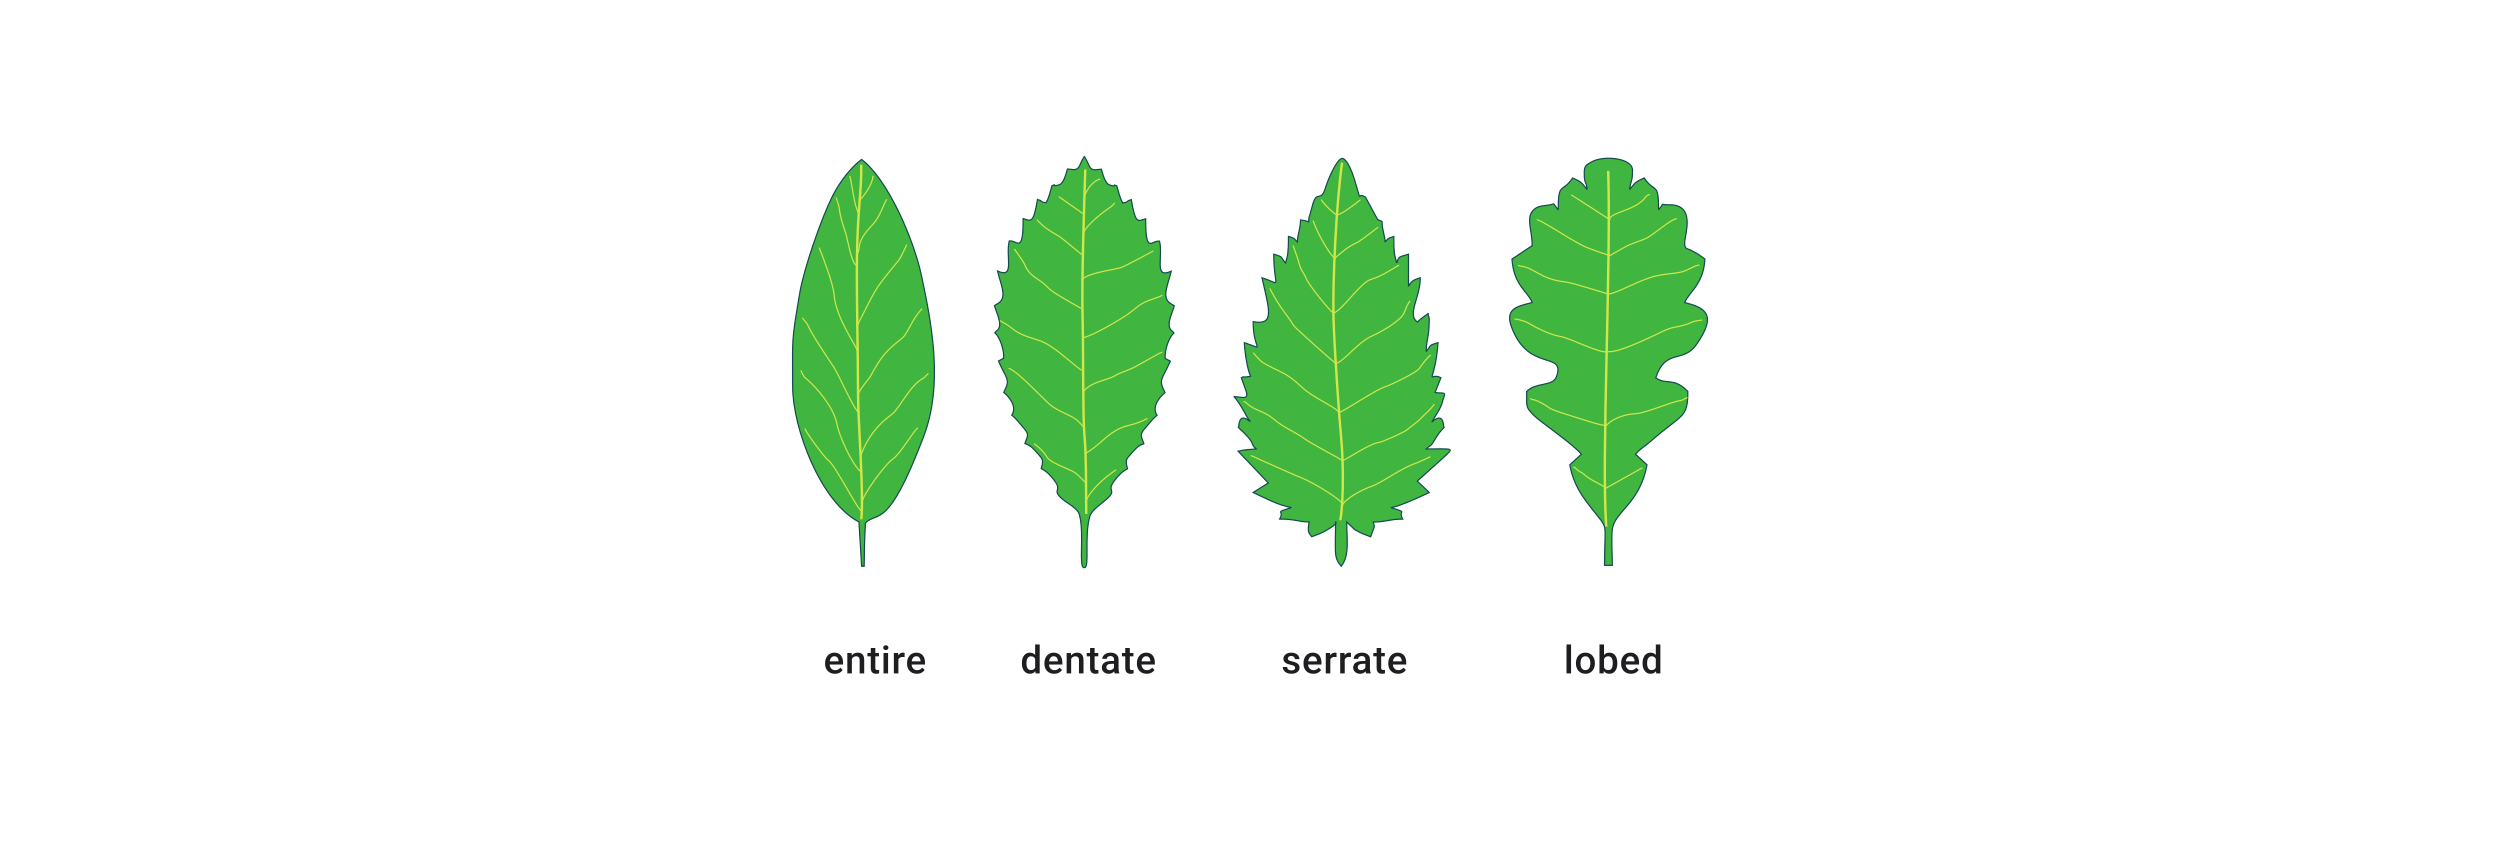 <svg width="1024" height="349" viewBox="0 0 1024 349" fill="none" xmlns="http://www.w3.org/2000/svg">
<path fill-rule="evenodd" clip-rule="evenodd" d="M324.675 158.322C324.675 175.421 336.184 205.74 351.832 213.787L352.917 231.926H353.955C353.955 228.363 354.188 217.385 354.526 214.15C359.692 209.198 363.656 217.502 378.348 178.738C386.406 157.481 381.753 133.212 377.427 112.855C374.372 98.477 363.878 73.624 352.894 65.296C348.358 68.742 343.927 74.558 341.012 80.293C336.452 89.274 329.258 110.075 327.602 119.886C324.046 140.955 324.675 137.638 324.675 158.322Z" fill="#40B53F" stroke="#14494F" stroke-width="0.5" stroke-miterlimit="2.61"/>
<path d="M352.742 67.469C353.01 77.782 351.284 85.128 351.005 105.707C350.806 120.505 351.448 145.241 351.448 160.798C351.448 173.143 353.885 202.178 352.789 212.69" stroke="#D0E64A" stroke-miterlimit="2.61"/>
<path d="M353.08 205.857C353.127 202.972 362.583 190.09 365.603 188.105C368.763 186.026 374.652 175.725 376.005 175.257M353.01 209.396C351.144 208.847 342.213 190.441 339.029 188.303C337.688 187.404 330.109 177.114 329.689 175.514M352.497 186.762C354.934 179.836 359.272 174.066 365.172 169.803C368.518 167.386 372.635 157.68 378.348 154.83C378.64 154.678 379.701 153.405 380.249 153.043M352.8 193.349C349.185 190.849 343.612 178.352 342.796 173.657C341.63 167.023 334.668 158.708 329.573 154.538C329.153 154.188 328.255 152.272 328.01 151.7M351.471 162.013C350.993 160.752 355.855 155.332 356.59 154.001C360.963 146.071 362.642 143.922 369.416 138.596C371.877 136.669 373.579 130.572 377.707 126.438M351.657 168.81C350.013 168.308 343.379 153.16 341.618 150.509C338.679 146.094 332.733 137.37 330.645 132.745C330.575 132.581 328.803 130.327 328.605 130.198M351.168 133.247C359.12 117.818 357.569 119.337 368.029 106.735C368.997 105.567 370.687 101.701 371.399 100.194M351.319 144.155C351.319 142.263 342.306 130.537 341.606 120.435C341.326 116.475 337.187 105.52 335.519 101.409M351.051 103.955C352.952 101.689 349.978 99.715 357.289 92.182C360.613 88.749 361.895 83.306 363.295 81.612M351.005 108.697C348.824 108.533 347.227 98.092 346.434 95.674C344.766 90.57 344.323 89.461 343.553 84.135C343.53 84.007 342.492 80.935 342.446 80.888M352.159 81.963C354.351 79.767 357.324 75.341 357.581 72.269L357.709 72.024M351.751 87.44C349.85 84.357 349.092 76.041 348.253 72.748C348.194 72.526 348.066 72.246 348.008 72.024" stroke="#D0E64A" stroke-width="0.5" stroke-miterlimit="2.61"/>
<path fill-rule="evenodd" clip-rule="evenodd" d="M586.575 172.7L588.989 168.682C590.995 165.447 590.808 163.905 591.496 162.445C592.522 160.284 589.875 161.254 587.788 160.763L590.202 154.725C586.844 152.926 585.876 156.384 587.1 152.272C588.161 148.71 588.814 143.817 589.001 140.36C584.931 141.633 586.599 141.014 584.173 143.992C584.173 139.332 585.374 137.942 585.374 131.764C585.689 129.626 584.465 128.225 585.001 128.435C585.001 128.435 581.526 130.782 580.547 131.915C576.186 128.832 581.748 121.824 581.748 113.789C579.661 114.443 578.227 114.793 576.921 117.269V104.119C572.851 105.392 572.968 104.959 572.093 107.739C571.102 104.212 570.892 103.418 570.892 96.866C567.942 97.812 568.735 97.683 567.266 99.143C567.546 97.473 566.158 94.67 566.065 90.687C565.785 90.512 565.318 90.407 565.143 90.314C564.98 90.232 564.479 90.045 564.292 89.951L559.302 80.748C559.185 80.678 558.754 80.456 558.614 80.374C555.734 78.774 558.077 84.264 554.847 73.694C552.329 65.46 550.16 64.899 549.927 64.876C547.56 64.712 543.758 74.114 543.035 76.544C541.065 83.283 539.619 77.723 537.823 83.271L536.587 87.767C535.782 89.753 536.167 90.968 536.004 90.921C535.852 90.874 535.164 90.337 532.704 90.092C532.611 94.086 531.655 95.114 531.375 99.132C529.544 97.263 530.699 97.812 527.76 96.854C527.76 103.418 527.469 104.644 526.559 107.727C524.157 104.889 525.801 105.368 521.732 104.107C521.732 118.683 525.638 116.51 516.904 113.777C519.959 127.103 522.163 133.399 513.289 131.764C513.289 144.074 518.84 143.244 509.663 140.371C509.85 143.817 510.503 148.71 511.564 152.284C512.088 154.036 512.38 154.106 512.275 154.153L509.558 154.468C509.407 154.118 508.8 154.562 508.474 154.737C509.208 156.699 509.068 156.687 509.85 158.661C511.949 163.893 510.06 162.866 505.337 162.41C507.657 164.396 511.412 172.291 511.575 171.917C511.657 171.73 511.914 172.466 512.088 172.723C507.086 168.437 507.588 174.732 507.261 175.141C515.039 182.101 511.68 181.553 514.502 183.888C511.832 184.204 510.631 183.97 507.121 184.811L519.493 197.822L513.289 201.723C518.035 203.907 523.352 206.885 528.973 207.913C521.405 210.26 526.384 208.777 524.145 212.608C530.675 212.608 531.317 213.671 536.214 213.811C535.421 218.296 536.202 218.261 537.275 219.849C539.852 218.856 541.111 218.529 543.805 216.918C548.621 214.033 547.07 213.799 547.07 213.799C547.07 216.661 546.953 219.534 546.942 222.36C546.918 227.896 547.093 229.169 549.344 231.937C552.877 227.592 551.617 220.924 551.617 213.811L554.882 216.929C557.576 218.541 558.835 218.856 561.412 219.861L562.916 215.75C562.963 215.458 562.555 214.22 562.485 213.823C567.627 213.823 569.143 212.62 574.553 212.62C572.315 208.789 577.294 210.284 569.726 207.924C574.122 207.119 581.421 203.58 585.409 201.734L580.512 197.063L591.449 187.229C595.414 183.351 596.009 183.888 584.208 183.888C586.401 181.588 585.503 183.76 587.87 179.824C588.873 178.154 589.992 176.449 591.449 175.141C591.123 174.732 591.624 168.437 586.622 172.723L586.575 172.7Z" fill="#40B53F" stroke="#14494F" stroke-width="0.5" stroke-miterlimit="2.61"/>
<path d="M549.717 66.639C547.373 83.072 545.776 115.518 546.207 130.444C546.569 143.069 548.586 171.695 549.414 180.326C550.102 187.591 550.51 204.187 548.994 213.11" stroke="#D0E64A" stroke-miterlimit="2.61"/>
<path d="M549.671 207.107C551.186 204.024 558.124 200.496 561.459 199.328C566.648 197.518 573.353 191.912 580.279 189.623C580.757 189.459 585.596 187.264 585.911 187.054M549.741 206.103C547.199 203.031 535.2 196.163 531.142 194.937C531.072 194.914 513.768 187.299 513.185 186.902C513.185 186.902 512.299 186.61 512.276 186.598M587.509 165.517C585.573 168.226 584.372 168.799 582.192 171.181C580.536 172.992 577.352 175.035 576.758 175.713C575.697 176.928 565.867 181.109 565.109 181.167C561.121 181.482 551.047 188.572 549.904 188.642C549.577 188.268 537.229 181.798 534.419 179.766C529.848 176.472 526.431 175.654 521.464 171.462C517.523 168.133 513.931 168.413 510.247 164.816C509.978 164.547 509.699 164.454 509.337 164.477M586.039 145.44C585.165 145.744 581.772 150.158 581.364 150.894C580.454 152.529 569.26 157.855 567.849 158.241C563.791 159.327 550.72 168.378 548.505 168.927C546.592 166.416 537.66 162.807 533.311 158.661C525.93 151.618 523.621 152.506 516.811 148.208C516.357 147.916 513.512 144.903 513.407 144.436M577.551 123.249C576.198 125.13 575.977 126.006 575.16 128.061C573.784 131.507 565.319 136.167 561.972 137.615C556.107 140.161 550.347 148.231 547.14 148.885C546.382 148.453 530.571 134.426 529.894 133.352C525.918 127.022 524.88 127.139 520.076 118.134M573.085 108.673C573.085 108.673 572.408 108.93 572.397 108.93C569.493 110.717 565.109 113.485 561.727 114.373C557.285 115.529 550.125 126.858 546.172 128.283C544.202 126.811 536.005 116.592 535.048 114.163C533.941 111.336 532.693 110.998 531.713 106.419C531.667 106.221 529.638 100.51 529.638 100.51M564.479 93.035C564.316 93.28 556.818 98.886 556.2 99.178C551.478 101.397 550.603 102.589 546.604 105.835C543.677 102.904 539.234 94.588 537.928 90.582L537.777 90.325M557.238 81.823C555.594 83.189 549.461 87.908 547.607 88.048C546.149 87.475 542.301 83.598 541.345 82.056C541.287 81.963 541.275 81.823 541.287 81.718" stroke="#D0E64A" stroke-width="0.5" stroke-miterlimit="2.61"/>
<path fill-rule="evenodd" clip-rule="evenodd" d="M673.418 72.907C669.652 74.659 670.025 74.601 667.495 77.649C667.903 73.713 668.684 74.87 668.684 69.742C668.684 64.615 656.779 63.552 651.951 66.297C649.643 67.617 648.908 67.815 648.908 70.922C648.908 75.792 649.654 73.421 650.097 77.638C647.567 74.578 647.94 74.636 644.174 72.896C639.859 79.343 638.25 74.134 638.25 85.953C635.219 82.379 638.029 83.687 633.295 84.131C630.368 84.412 628.595 85.007 627.313 87.028C625.401 90.029 627.593 95.203 627.593 100.599L619.302 106.123C620.048 117.009 625.832 119.368 627.593 123.923C621.168 125.511 616.352 126.469 619.151 134.037C626.053 152.712 641.364 143.591 637.539 154.254C636.011 158.494 629.337 156.325 625.337 160.325C625.337 166.842 624.794 166.587 628.374 170.255C630.694 172.637 643.836 181.502 647.742 186.045L642.996 190.39C644.535 198.752 648.15 203.471 652.476 208.96C659.099 217.369 657.222 213.059 657.222 231.559H660.405C660.405 227.624 659.974 220.487 660.37 216.937C661.21 209.579 671.681 206.437 674.619 190.39L669.885 186.045C671.727 183.896 673.756 182.822 676.065 180.801C689.078 169.355 691.337 171.584 691.337 160.325C685.337 154.254 682.805 157.91 678.187 154.78C682.129 142.563 689.358 148.905 694.769 141.255C703.607 128.758 698.418 126.002 690.046 123.923C690.932 121.634 693.404 119.309 695.06 116.623C697.042 113.411 698.01 110.772 698.337 106.112C697.042 105.247 696.844 104.932 695.515 104.103L693.183 102.818C691.142 101.522 690.034 102.515 690.034 99.396C690.034 96.278 694.897 83.594 683.539 83.886C679.528 83.991 682.222 82.566 679.365 85.942C679.365 74.122 677.756 79.343 673.442 72.884L673.418 72.907Z" fill="#40B53F" stroke="#14494F" stroke-width="0.5" stroke-miterlimit="2.61"/>
<path d="M658.718 70.002C659.978 109.209 655.85 188.559 657.937 215.69" stroke="#D0E64A" stroke-miterlimit="2.61"/>
<path d="M672.762 191.655C672.634 191.702 672.413 191.819 672.284 191.854C672.226 191.865 658.642 199.434 657.907 199.889C655.435 198.137 651.366 196.701 648.719 194.19C647.961 193.465 647.214 193.652 645.116 191.538C644.952 191.375 644.672 191.433 644.439 191.433M691.209 162.831C690.16 163.169 689.309 163.87 688.842 163.94C683.98 164.699 673.963 169.266 670.244 169.406C666.174 169.558 660.729 171.135 657.954 174.3C656.111 174.557 644.509 170.597 641.757 169.78C640.685 169.464 635.612 167.771 635.029 167.339C633.327 166.089 629.479 163.707 627.462 163.625C627.427 163.625 626.914 163.251 626.774 163.169M697.203 131.121C696.456 131.121 693.623 131.635 693.11 131.904C689.425 133.831 685.682 133.621 682.301 135.162C676.972 137.58 663.178 144.669 658.525 144.027C655.68 145.101 643.215 138.479 639.204 137.837C635.053 137.183 629.106 134.228 625.643 132.126C624.838 131.635 621.62 130.677 620.337 130.677M696.095 108.533C693.448 108.907 691.256 110.881 688.504 111.465C685.123 112.189 682.569 112.072 678.569 112.96C671.946 114.431 662.828 119.874 659.026 120.435C658.152 120.458 644.801 115.868 641.011 115.459C630.598 114.326 628.476 109.468 622.669 109C622.354 108.977 622.331 108.709 621.783 108.755M686.883 89.613C684.213 89.613 676.914 96.725 673.532 97.952C664.798 101.14 667.539 100.171 659.306 104.738C658.758 104.364 651.261 102.238 647.553 100.241C641.093 96.76 637.233 93.934 631.17 90.617C630.657 90.337 629.98 90.349 629.56 89.835M675.771 79.592C675.269 80.001 674.686 79.767 673.917 80.865C670.127 86.284 658.455 87.172 659.458 90.045C659.33 89.905 643.716 79.837 643.553 79.802" stroke="#D0E64A" stroke-width="0.5" stroke-miterlimit="2.61"/>
<path fill-rule="evenodd" clip-rule="evenodd" d="M437.223 69.209C436.768 70.692 436.267 72.97 435.287 74.371C434.576 75.399 434.366 75.574 433.258 75.855C430.273 76.625 433.375 75.014 430.914 76.018C430.203 78.564 429.562 81.099 428.512 83.026C425.947 82.804 427.626 82.535 424.956 81.683C423.254 91.914 422.274 90.512 419.091 89.519C419.126 102.939 416.969 99.318 414.508 98.734L413.389 98.688C411.803 105.251 415.861 114.291 408.596 111.021C409.751 116.183 412.701 121.638 409.051 124.137L407.337 125.165C407.92 127.501 410.054 131.6 409.331 133.901C408.795 135.583 408.468 134.964 407.477 136.307C409.634 138.129 411.372 143.513 411.08 146.748L408.97 147.858C412.013 155.04 414.042 155.169 411.348 160.284C411.29 160.401 411.15 160.576 411.103 160.74C412.036 161.301 417.132 166.089 414.415 169.99C416.141 171.438 417.167 172.805 418.718 174.627C421.493 177.874 421.295 177.733 419.802 181.681C422.216 182.358 423.557 184.145 425.003 185.722C427.3 188.233 427.405 188.502 426.484 191.924C428.746 193.033 430.366 194.855 431.871 196.817C435.241 201.232 430.949 200.298 434.424 203.79C436.908 206.278 441.397 207.784 442.202 211.09C444.219 219.288 441.619 232.708 444.137 232.521C446.47 232.58 443.998 219.826 446.4 211.463C447.192 208.707 451.798 205.974 453.909 203.872C457.395 200.391 453.093 201.314 456.463 196.899C457.955 194.937 459.588 193.115 461.85 192.006C460.928 188.583 461.033 188.315 463.331 185.804C464.776 184.227 466.117 182.428 468.531 181.763C467.039 177.815 466.84 177.955 469.616 174.708C471.166 172.886 472.192 171.52 473.918 170.072C471.201 166.171 476.297 161.382 477.23 160.822C477.183 160.658 477.043 160.483 476.985 160.366C474.291 155.251 476.309 155.122 479.364 147.939L477.253 146.83C476.962 143.595 478.699 138.211 480.856 136.389C479.865 135.034 479.527 135.664 479.002 133.983C478.279 131.682 480.413 127.582 480.996 125.246L479.282 124.219C475.632 121.719 478.571 116.265 479.737 111.103C472.461 114.361 476.53 105.333 474.944 98.769L473.825 98.816C471.365 99.4 469.207 103.021 469.242 89.601C466.071 90.594 465.08 91.984 463.377 81.764C460.707 82.617 462.386 82.885 459.821 83.107C458.783 81.18 458.142 78.634 457.419 76.1C454.958 75.095 458.06 76.707 455.075 75.936C453.967 75.644 453.757 75.481 453.046 74.453C452.067 73.04 451.577 70.762 451.11 69.291L448.755 69.548C445.863 69.653 446.318 67.247 444.254 64.327V64L444.137 64.152L444.079 64.07V64.245C442.027 67.177 442.47 69.559 439.578 69.466L437.223 69.209Z" fill="#40B53F" stroke="#14494F" stroke-width="0.5" stroke-miterlimit="2.61"/>
<path d="M444.825 205.04C447.064 200.508 451.612 196.198 457.151 192.414M445 197.997C439.298 192.227 440.849 193.874 433.62 190.476C426.262 187.007 430.938 187.252 423.498 181.693M444.382 185.874C450.761 182.3 452.859 177.967 459.529 175.106C461.535 174.241 465.371 173.926 469.954 171.403M443.449 174.673C440.441 169.92 434.809 169.64 430.087 165.739C427.381 163.508 417.167 152.272 413.109 150.813M443.123 151.583C441.84 151.548 432.162 141.726 426.157 139.647C420.735 137.767 417.913 137.393 413.739 133.877C412.444 132.791 410.194 131.81 409.611 131.331M443.415 138.325C446.574 138.161 460.264 130.234 463.424 127.617C467.925 123.892 468.671 123.716 473.953 121.848C474.548 121.638 475.586 121.287 476.064 120.878M442.855 126.403C442.575 125.994 431.544 120.283 429.434 117.959C425.749 113.906 421.738 113.59 419.767 108.452C419.277 107.179 415.744 102.448 415.523 101.981M443.018 114.793C444.662 111.979 455.6 110.566 459.016 109.655C460.59 109.234 472.461 102.752 472.484 102.752M443.415 104.387C442.936 104.387 435.287 97.602 433.456 96.585C430.285 94.834 426.927 92.661 424.711 89.94M443.706 95.325C445.735 91.506 451.658 86.997 455.203 84.544C455.588 84.275 456.509 83.469 456.521 83.037M443.473 87.44C443.076 87.207 433.678 80.526 433.678 80.526M443.837 160.325C447.067 156.155 454.026 155.73 456.952 153.744C458.538 152.658 462.946 151.548 465.931 149.703C466.712 149.212 475.492 144.377 475.527 144.377C475.819 144.342 475.912 144.249 476.134 144.272M444.337 79.825C444.337 79.825 445.805 77.058 446.12 76.672C447.402 75.107 448.627 73.974 450.632 73.285" stroke="#D0E64A" stroke-width="0.5" stroke-miterlimit="2.61"/>
<path d="M341.974 275.979C341.357 275.979 340.798 275.879 340.3 275.678C339.806 275.473 339.384 275.187 339.034 274.822C338.69 274.457 338.425 274.027 338.24 273.534C338.055 273.04 337.962 272.507 337.962 271.937V271.628C337.962 270.975 338.057 270.383 338.247 269.854C338.438 269.324 338.703 268.871 339.042 268.496C339.382 268.115 339.783 267.825 340.246 267.624C340.708 267.423 341.21 267.323 341.75 267.323C342.347 267.323 342.869 267.423 343.316 267.624C343.764 267.825 344.134 268.107 344.427 268.473C344.725 268.833 344.946 269.262 345.09 269.761C345.24 270.26 345.314 270.81 345.314 271.412V272.207H338.865V270.872H343.478V270.725C343.468 270.391 343.401 270.077 343.277 269.784C343.159 269.491 342.977 269.254 342.73 269.074C342.483 268.894 342.154 268.804 341.742 268.804C341.434 268.804 341.158 268.871 340.917 269.005C340.68 269.133 340.482 269.321 340.323 269.568C340.163 269.815 340.04 270.113 339.952 270.463C339.87 270.808 339.829 271.196 339.829 271.628V271.937C339.829 272.302 339.878 272.641 339.976 272.955C340.078 273.264 340.228 273.534 340.423 273.765C340.618 273.996 340.855 274.179 341.133 274.313C341.411 274.441 341.727 274.506 342.082 274.506C342.529 274.506 342.928 274.416 343.277 274.236C343.627 274.056 343.931 273.801 344.188 273.472L345.168 274.421C344.988 274.683 344.754 274.935 344.466 275.177C344.178 275.413 343.825 275.606 343.409 275.755C342.997 275.905 342.519 275.979 341.974 275.979ZM348.924 269.259V275.825H347.065V267.477H348.816L348.924 269.259ZM348.593 271.343L347.991 271.335C347.996 270.743 348.078 270.201 348.238 269.707C348.402 269.213 348.629 268.789 348.917 268.434C349.21 268.079 349.56 267.807 349.966 267.616C350.372 267.421 350.825 267.323 351.324 267.323C351.725 267.323 352.088 267.38 352.412 267.493C352.741 267.601 353.021 267.778 353.252 268.025C353.489 268.272 353.669 268.593 353.793 268.989C353.916 269.38 353.978 269.861 353.978 270.432V275.825H352.111V270.424C352.111 270.023 352.052 269.707 351.933 269.476C351.82 269.239 351.653 269.072 351.432 268.974C351.216 268.871 350.946 268.82 350.622 268.82C350.303 268.82 350.017 268.887 349.765 269.02C349.513 269.154 349.3 269.337 349.125 269.568C348.955 269.8 348.824 270.067 348.732 270.37C348.639 270.674 348.593 270.998 348.593 271.343ZM360.018 267.477V268.835H355.312V267.477H360.018ZM356.67 265.433H358.529V273.518C358.529 273.775 358.565 273.973 358.637 274.112C358.714 274.246 358.82 274.336 358.953 274.382C359.087 274.428 359.244 274.452 359.424 274.452C359.553 274.452 359.676 274.444 359.794 274.428C359.913 274.413 360.008 274.398 360.08 274.382L360.088 275.802C359.933 275.848 359.753 275.889 359.547 275.925C359.347 275.961 359.115 275.979 358.853 275.979C358.426 275.979 358.048 275.905 357.719 275.755C357.39 275.601 357.133 275.352 356.948 275.007C356.762 274.662 356.67 274.205 356.67 273.634V265.433ZM363.759 267.477V275.825H361.892V267.477H363.759ZM361.769 265.286C361.769 265.003 361.862 264.769 362.047 264.584C362.237 264.394 362.499 264.299 362.834 264.299C363.163 264.299 363.423 264.394 363.613 264.584C363.803 264.769 363.898 265.003 363.898 265.286C363.898 265.564 363.803 265.796 363.613 265.981C363.423 266.166 363.163 266.258 362.834 266.258C362.499 266.258 362.237 266.166 362.047 265.981C361.862 265.796 361.769 265.564 361.769 265.286ZM367.979 269.067V275.825H366.12V267.477H367.894L367.979 269.067ZM370.533 267.423L370.517 269.151C370.404 269.131 370.281 269.115 370.147 269.105C370.018 269.095 369.89 269.09 369.761 269.09C369.442 269.09 369.162 269.136 368.92 269.229C368.679 269.316 368.476 269.445 368.311 269.614C368.151 269.779 368.028 269.98 367.941 270.216C367.853 270.453 367.802 270.718 367.786 271.011L367.362 271.042C367.362 270.517 367.413 270.031 367.516 269.584C367.619 269.136 367.773 268.743 367.979 268.403C368.19 268.064 368.452 267.799 368.766 267.609C369.085 267.418 369.453 267.323 369.869 267.323C369.982 267.323 370.103 267.333 370.232 267.354C370.366 267.375 370.466 267.398 370.533 267.423ZM375.539 275.979C374.922 275.979 374.364 275.879 373.865 275.678C373.372 275.473 372.95 275.187 372.6 274.822C372.255 274.457 371.991 274.027 371.805 273.534C371.62 273.04 371.528 272.507 371.528 271.937V271.628C371.528 270.975 371.623 270.383 371.813 269.854C372.003 269.324 372.268 268.871 372.608 268.496C372.947 268.115 373.348 267.825 373.811 267.624C374.274 267.423 374.776 267.323 375.316 267.323C375.912 267.323 376.434 267.423 376.882 267.624C377.329 267.825 377.7 268.107 377.993 268.473C378.291 268.833 378.512 269.262 378.656 269.761C378.805 270.26 378.88 270.81 378.88 271.412V272.207H372.43V270.872H377.044V270.725C377.034 270.391 376.967 270.077 376.843 269.784C376.725 269.491 376.542 269.254 376.295 269.074C376.049 268.894 375.719 268.804 375.308 268.804C374.999 268.804 374.724 268.871 374.482 269.005C374.246 269.133 374.048 269.321 373.888 269.568C373.729 269.815 373.606 270.113 373.518 270.463C373.436 270.808 373.395 271.196 373.395 271.628V271.937C373.395 272.302 373.444 272.641 373.541 272.955C373.644 273.264 373.793 273.534 373.989 273.765C374.184 273.996 374.421 274.179 374.699 274.313C374.976 274.441 375.293 274.506 375.647 274.506C376.095 274.506 376.493 274.416 376.843 274.236C377.193 274.056 377.496 273.801 377.754 273.472L378.733 274.421C378.553 274.683 378.319 274.935 378.031 275.177C377.743 275.413 377.391 275.606 376.974 275.755C376.563 275.905 376.085 275.979 375.539 275.979ZM423.993 274.097V263.975H425.86V275.825H424.171L423.993 274.097ZM418.562 271.744V271.582C418.562 270.949 418.637 270.373 418.786 269.854C418.935 269.329 419.151 268.879 419.434 268.503C419.717 268.123 420.061 267.832 420.468 267.632C420.874 267.426 421.332 267.323 421.841 267.323C422.345 267.323 422.787 267.421 423.168 267.616C423.548 267.812 423.872 268.092 424.14 268.457C424.407 268.817 424.621 269.249 424.78 269.753C424.94 270.252 425.053 270.808 425.12 271.42V271.937C425.053 272.533 424.94 273.078 424.78 273.572C424.621 274.066 424.407 274.493 424.14 274.853C423.872 275.213 423.546 275.491 423.16 275.686C422.779 275.881 422.335 275.979 421.825 275.979C421.321 275.979 420.866 275.874 420.46 275.663C420.059 275.452 419.717 275.156 419.434 274.776C419.151 274.395 418.935 273.948 418.786 273.433C418.637 272.914 418.562 272.351 418.562 271.744ZM420.421 271.582V271.744C420.421 272.124 420.455 272.479 420.522 272.808C420.594 273.137 420.704 273.428 420.853 273.68C421.002 273.927 421.195 274.122 421.432 274.266C421.674 274.405 421.962 274.475 422.296 274.475C422.718 274.475 423.065 274.382 423.338 274.197C423.61 274.012 423.824 273.762 423.978 273.449C424.137 273.13 424.245 272.775 424.302 272.384V270.988C424.271 270.684 424.207 270.401 424.109 270.139C424.016 269.877 423.89 269.648 423.731 269.452C423.572 269.252 423.374 269.097 423.137 268.989C422.905 268.876 422.63 268.82 422.311 268.82C421.972 268.82 421.684 268.892 421.447 269.036C421.211 269.18 421.015 269.378 420.861 269.63C420.712 269.882 420.601 270.175 420.529 270.509C420.457 270.844 420.421 271.201 420.421 271.582ZM431.8 275.979C431.183 275.979 430.625 275.879 430.126 275.678C429.633 275.473 429.211 275.187 428.861 274.822C428.516 274.457 428.252 274.027 428.066 273.534C427.881 273.04 427.789 272.507 427.789 271.937V271.628C427.789 270.975 427.884 270.383 428.074 269.854C428.264 269.324 428.529 268.871 428.869 268.496C429.208 268.115 429.609 267.825 430.072 267.624C430.535 267.423 431.037 267.323 431.577 267.323C432.173 267.323 432.695 267.423 433.143 267.624C433.59 267.825 433.961 268.107 434.254 268.473C434.552 268.833 434.773 269.262 434.917 269.761C435.066 270.26 435.141 270.81 435.141 271.412V272.207H428.691V270.872H433.305V270.725C433.295 270.391 433.228 270.077 433.104 269.784C432.986 269.491 432.803 269.254 432.556 269.074C432.31 268.894 431.98 268.804 431.569 268.804C431.26 268.804 430.985 268.871 430.743 269.005C430.507 269.133 430.309 269.321 430.149 269.568C429.99 269.815 429.867 270.113 429.779 270.463C429.697 270.808 429.656 271.196 429.656 271.628V271.937C429.656 272.302 429.705 272.641 429.802 272.955C429.905 273.264 430.054 273.534 430.25 273.765C430.445 273.996 430.682 274.179 430.959 274.313C431.237 274.441 431.554 274.506 431.908 274.506C432.356 274.506 432.754 274.416 433.104 274.236C433.454 274.056 433.757 273.801 434.015 273.472L434.994 274.421C434.814 274.683 434.58 274.935 434.292 275.177C434.004 275.413 433.652 275.606 433.235 275.755C432.824 275.905 432.346 275.979 431.8 275.979ZM438.751 269.259V275.825H436.892V267.477H438.643L438.751 269.259ZM438.419 271.343L437.818 271.335C437.823 270.743 437.905 270.201 438.065 269.707C438.229 269.213 438.455 268.789 438.743 268.434C439.037 268.079 439.386 267.807 439.793 267.616C440.199 267.421 440.652 267.323 441.15 267.323C441.552 267.323 441.914 267.38 442.238 267.493C442.567 267.601 442.848 267.778 443.079 268.025C443.316 268.272 443.496 268.593 443.619 268.989C443.743 269.38 443.804 269.861 443.804 270.432V275.825H441.937V270.424C441.937 270.023 441.878 269.707 441.76 269.476C441.647 269.239 441.48 269.072 441.258 268.974C441.042 268.871 440.772 268.82 440.448 268.82C440.13 268.82 439.844 268.887 439.592 269.02C439.34 269.154 439.127 269.337 438.952 269.568C438.782 269.8 438.651 270.067 438.558 270.37C438.466 270.674 438.419 270.998 438.419 271.343ZM449.845 267.477V268.835H445.139V267.477H449.845ZM446.497 265.433H448.356V273.518C448.356 273.775 448.392 273.973 448.464 274.112C448.541 274.246 448.646 274.336 448.78 274.382C448.914 274.428 449.071 274.452 449.251 274.452C449.379 274.452 449.503 274.444 449.621 274.428C449.739 274.413 449.835 274.398 449.907 274.382L449.914 275.802C449.76 275.848 449.58 275.889 449.374 275.925C449.174 275.961 448.942 275.979 448.68 275.979C448.253 275.979 447.875 275.905 447.546 275.755C447.217 275.601 446.959 275.352 446.774 275.007C446.589 274.662 446.497 274.205 446.497 273.634V265.433ZM456.302 274.151V270.17C456.302 269.872 456.248 269.614 456.14 269.398C456.032 269.182 455.867 269.015 455.646 268.897C455.43 268.779 455.157 268.719 454.828 268.719C454.525 268.719 454.263 268.771 454.041 268.874C453.82 268.977 453.648 269.115 453.524 269.29C453.401 269.465 453.339 269.663 453.339 269.884H451.488C451.488 269.555 451.567 269.236 451.727 268.928C451.886 268.619 452.118 268.344 452.421 268.102C452.725 267.861 453.087 267.67 453.509 267.531C453.931 267.393 454.404 267.323 454.929 267.323C455.556 267.323 456.112 267.429 456.595 267.639C457.084 267.85 457.467 268.169 457.744 268.596C458.027 269.018 458.169 269.548 458.169 270.185V273.896C458.169 274.277 458.195 274.619 458.246 274.922C458.303 275.22 458.382 275.48 458.485 275.701V275.825H456.58C456.492 275.624 456.423 275.37 456.371 275.061C456.325 274.747 456.302 274.444 456.302 274.151ZM456.572 270.748L456.587 271.898H455.253C454.908 271.898 454.605 271.931 454.342 271.998C454.08 272.06 453.861 272.153 453.686 272.276C453.512 272.399 453.38 272.549 453.293 272.723C453.206 272.898 453.162 273.096 453.162 273.318C453.162 273.539 453.213 273.742 453.316 273.927C453.419 274.107 453.568 274.248 453.764 274.351C453.964 274.454 454.206 274.506 454.489 274.506C454.869 274.506 455.201 274.428 455.484 274.274C455.772 274.115 455.998 273.922 456.163 273.696C456.328 273.464 456.415 273.245 456.425 273.04L457.027 273.865C456.965 274.076 456.86 274.302 456.711 274.544C456.562 274.786 456.366 275.017 456.124 275.239C455.888 275.455 455.602 275.632 455.268 275.771C454.939 275.91 454.558 275.979 454.126 275.979C453.581 275.979 453.095 275.871 452.668 275.655C452.241 275.434 451.907 275.138 451.665 274.768C451.423 274.392 451.303 273.968 451.303 273.495C451.303 273.053 451.385 272.662 451.549 272.322C451.719 271.978 451.966 271.69 452.29 271.458C452.619 271.227 453.02 271.052 453.494 270.934C453.967 270.81 454.507 270.748 455.114 270.748H456.572ZM464.256 267.477V268.835H459.549V267.477H464.256ZM460.907 265.433H462.767V273.518C462.767 273.775 462.803 273.973 462.875 274.112C462.952 274.246 463.057 274.336 463.191 274.382C463.325 274.428 463.481 274.452 463.661 274.452C463.79 274.452 463.913 274.444 464.032 274.428C464.15 274.413 464.245 274.398 464.317 274.382L464.325 275.802C464.171 275.848 463.991 275.889 463.785 275.925C463.584 275.961 463.353 275.979 463.091 275.979C462.664 275.979 462.286 275.905 461.956 275.755C461.627 275.601 461.37 275.352 461.185 275.007C461 274.662 460.907 274.205 460.907 273.634V265.433ZM469.686 275.979C469.069 275.979 468.511 275.879 468.012 275.678C467.519 275.473 467.097 275.187 466.747 274.822C466.402 274.457 466.138 274.027 465.952 273.534C465.767 273.04 465.675 272.507 465.675 271.937V271.628C465.675 270.975 465.77 270.383 465.96 269.854C466.15 269.324 466.415 268.871 466.755 268.496C467.094 268.115 467.495 267.825 467.958 267.624C468.421 267.423 468.923 267.323 469.463 267.323C470.059 267.323 470.581 267.423 471.029 267.624C471.476 267.825 471.847 268.107 472.14 268.473C472.438 268.833 472.659 269.262 472.803 269.761C472.952 270.26 473.027 270.81 473.027 271.412V272.207H466.577V270.872H471.191V270.725C471.181 270.391 471.114 270.077 470.99 269.784C470.872 269.491 470.689 269.254 470.443 269.074C470.196 268.894 469.866 268.804 469.455 268.804C469.146 268.804 468.871 268.871 468.63 269.005C468.393 269.133 468.195 269.321 468.035 269.568C467.876 269.815 467.753 270.113 467.665 270.463C467.583 270.808 467.542 271.196 467.542 271.628V271.937C467.542 272.302 467.591 272.641 467.688 272.955C467.791 273.264 467.94 273.534 468.136 273.765C468.331 273.996 468.568 274.179 468.846 274.313C469.123 274.441 469.44 274.506 469.794 274.506C470.242 274.506 470.641 274.416 470.99 274.236C471.34 274.056 471.643 273.801 471.901 273.472L472.88 274.421C472.7 274.683 472.466 274.935 472.178 275.177C471.89 275.413 471.538 275.606 471.121 275.755C470.71 275.905 470.232 275.979 469.686 275.979ZM530.483 273.564C530.483 273.379 530.437 273.212 530.344 273.063C530.252 272.909 530.074 272.77 529.812 272.646C529.555 272.523 529.174 272.41 528.67 272.307C528.228 272.209 527.821 272.093 527.451 271.96C527.086 271.821 526.772 271.654 526.51 271.458C526.248 271.263 526.045 271.031 525.901 270.764C525.756 270.496 525.684 270.188 525.684 269.838C525.684 269.499 525.759 269.177 525.908 268.874C526.057 268.57 526.271 268.303 526.549 268.071C526.826 267.84 527.163 267.657 527.559 267.524C527.96 267.39 528.408 267.323 528.902 267.323C529.601 267.323 530.2 267.441 530.699 267.678C531.203 267.909 531.589 268.226 531.856 268.627C532.124 269.023 532.258 269.47 532.258 269.969H530.398C530.398 269.748 530.342 269.542 530.229 269.352C530.121 269.157 529.956 269 529.735 268.881C529.514 268.758 529.236 268.696 528.902 268.696C528.583 268.696 528.318 268.748 528.107 268.851C527.901 268.948 527.747 269.077 527.644 269.236C527.546 269.396 527.497 269.571 527.497 269.761C527.497 269.9 527.523 270.026 527.575 270.139C527.631 270.247 527.724 270.347 527.852 270.44C527.981 270.527 528.156 270.61 528.377 270.687C528.603 270.764 528.886 270.838 529.226 270.91C529.863 271.044 530.411 271.216 530.869 271.427C531.332 271.633 531.687 271.901 531.934 272.23C532.18 272.554 532.304 272.965 532.304 273.464C532.304 273.834 532.224 274.174 532.065 274.482C531.91 274.786 531.684 275.051 531.386 275.277C531.087 275.498 530.73 275.671 530.313 275.794C529.902 275.917 529.439 275.979 528.925 275.979C528.169 275.979 527.528 275.845 527.004 275.578C526.479 275.305 526.081 274.958 525.808 274.536C525.54 274.11 525.407 273.667 525.407 273.209H527.204C527.225 273.554 527.32 273.829 527.49 274.035C527.665 274.236 527.881 274.382 528.138 274.475C528.4 274.562 528.67 274.606 528.948 274.606C529.282 274.606 529.562 274.562 529.789 274.475C530.015 274.382 530.187 274.259 530.306 274.104C530.424 273.945 530.483 273.765 530.483 273.564ZM537.928 275.979C537.31 275.979 536.752 275.879 536.254 275.678C535.76 275.473 535.338 275.187 534.988 274.822C534.644 274.457 534.379 274.027 534.194 273.534C534.008 273.04 533.916 272.507 533.916 271.937V271.628C533.916 270.975 534.011 270.383 534.201 269.854C534.392 269.324 534.657 268.871 534.996 268.496C535.335 268.115 535.737 267.825 536.2 267.624C536.662 267.423 537.164 267.323 537.704 267.323C538.301 267.323 538.823 267.423 539.27 267.624C539.717 267.825 540.088 268.107 540.381 268.473C540.679 268.833 540.9 269.262 541.044 269.761C541.194 270.26 541.268 270.81 541.268 271.412V272.207H534.819V270.872H539.432V270.725C539.422 270.391 539.355 270.077 539.231 269.784C539.113 269.491 538.931 269.254 538.684 269.074C538.437 268.894 538.108 268.804 537.696 268.804C537.388 268.804 537.112 268.871 536.871 269.005C536.634 269.133 536.436 269.321 536.277 269.568C536.117 269.815 535.994 270.113 535.906 270.463C535.824 270.808 535.783 271.196 535.783 271.628V271.937C535.783 272.302 535.832 272.641 535.929 272.955C536.032 273.264 536.182 273.534 536.377 273.765C536.572 273.996 536.809 274.179 537.087 274.313C537.364 274.441 537.681 274.506 538.036 274.506C538.483 274.506 538.882 274.416 539.231 274.236C539.581 274.056 539.885 273.801 540.142 273.472L541.122 274.421C540.942 274.683 540.708 274.935 540.42 275.177C540.132 275.413 539.779 275.606 539.363 275.755C538.951 275.905 538.473 275.979 537.928 275.979ZM544.902 269.067V275.825H543.042V267.477H544.817L544.902 269.067ZM547.455 267.423L547.44 269.151C547.327 269.131 547.203 269.115 547.069 269.105C546.941 269.095 546.812 269.09 546.684 269.09C546.365 269.09 546.084 269.136 545.843 269.229C545.601 269.316 545.398 269.445 545.233 269.614C545.074 269.779 544.95 269.98 544.863 270.216C544.776 270.453 544.724 270.718 544.709 271.011L544.284 271.042C544.284 270.517 544.336 270.031 544.439 269.584C544.542 269.136 544.696 268.743 544.902 268.403C545.112 268.064 545.375 267.799 545.688 267.609C546.007 267.418 546.375 267.323 546.792 267.323C546.905 267.323 547.026 267.333 547.154 267.354C547.288 267.375 547.388 267.398 547.455 267.423ZM550.803 269.067V275.825H548.944V267.477H550.718L550.803 269.067ZM553.357 267.423L553.341 269.151C553.228 269.131 553.105 269.115 552.971 269.105C552.842 269.095 552.714 269.09 552.585 269.09C552.266 269.09 551.986 269.136 551.744 269.229C551.503 269.316 551.299 269.445 551.135 269.614C550.975 269.779 550.852 269.98 550.765 270.216C550.677 270.453 550.626 270.718 550.61 271.011L550.186 271.042C550.186 270.517 550.237 270.031 550.34 269.584C550.443 269.136 550.597 268.743 550.803 268.403C551.014 268.064 551.276 267.799 551.59 267.609C551.909 267.418 552.277 267.323 552.693 267.323C552.806 267.323 552.927 267.333 553.056 267.354C553.19 267.375 553.29 267.398 553.357 267.423ZM559.266 274.151V270.17C559.266 269.872 559.212 269.614 559.104 269.398C558.996 269.182 558.831 269.015 558.61 268.897C558.394 268.779 558.122 268.719 557.792 268.719C557.489 268.719 557.227 268.771 557.006 268.874C556.784 268.977 556.612 269.115 556.489 269.29C556.365 269.465 556.303 269.663 556.303 269.884H554.452C554.452 269.555 554.532 269.236 554.691 268.928C554.851 268.619 555.082 268.344 555.385 268.102C555.689 267.861 556.051 267.67 556.473 267.531C556.895 267.393 557.368 267.323 557.893 267.323C558.52 267.323 559.076 267.429 559.559 267.639C560.048 267.85 560.431 268.169 560.709 268.596C560.992 269.018 561.133 269.548 561.133 270.185V273.896C561.133 274.277 561.159 274.619 561.21 274.922C561.267 275.22 561.346 275.48 561.449 275.701V275.825H559.544C559.456 275.624 559.387 275.37 559.335 275.061C559.289 274.747 559.266 274.444 559.266 274.151ZM559.536 270.748L559.551 271.898H558.217C557.872 271.898 557.569 271.931 557.306 271.998C557.044 272.06 556.826 272.153 556.651 272.276C556.476 272.399 556.345 272.549 556.257 272.723C556.17 272.898 556.126 273.096 556.126 273.318C556.126 273.539 556.177 273.742 556.28 273.927C556.383 274.107 556.532 274.248 556.728 274.351C556.928 274.454 557.17 274.506 557.453 274.506C557.834 274.506 558.165 274.428 558.448 274.274C558.736 274.115 558.963 273.922 559.127 273.696C559.292 273.464 559.379 273.245 559.389 273.04L559.991 273.865C559.929 274.076 559.824 274.302 559.675 274.544C559.526 274.786 559.33 275.017 559.089 275.239C558.852 275.455 558.566 275.632 558.232 275.771C557.903 275.91 557.522 275.979 557.09 275.979C556.545 275.979 556.059 275.871 555.632 275.655C555.205 275.434 554.871 275.138 554.629 274.768C554.388 274.392 554.267 273.968 554.267 273.495C554.267 273.053 554.349 272.662 554.514 272.322C554.683 271.978 554.93 271.69 555.254 271.458C555.583 271.227 555.985 271.052 556.458 270.934C556.931 270.81 557.471 270.748 558.078 270.748H559.536ZM567.22 267.477V268.835H562.514V267.477H567.22ZM563.871 265.433H565.731V273.518C565.731 273.775 565.767 273.973 565.839 274.112C565.916 274.246 566.021 274.336 566.155 274.382C566.289 274.428 566.446 274.452 566.626 274.452C566.754 274.452 566.878 274.444 566.996 274.428C567.114 274.413 567.209 274.398 567.281 274.382L567.289 275.802C567.135 275.848 566.955 275.889 566.749 275.925C566.548 275.961 566.317 275.979 566.055 275.979C565.628 275.979 565.25 275.905 564.921 275.755C564.591 275.601 564.334 275.352 564.149 275.007C563.964 274.662 563.871 274.205 563.871 273.634V265.433ZM572.651 275.979C572.033 275.979 571.475 275.879 570.976 275.678C570.483 275.473 570.061 275.187 569.711 274.822C569.367 274.457 569.102 274.027 568.917 273.534C568.731 273.04 568.639 272.507 568.639 271.937V271.628C568.639 270.975 568.734 270.383 568.924 269.854C569.115 269.324 569.38 268.871 569.719 268.496C570.058 268.115 570.46 267.825 570.922 267.624C571.385 267.423 571.887 267.323 572.427 267.323C573.023 267.323 573.546 267.423 573.993 267.624C574.44 267.825 574.811 268.107 575.104 268.473C575.402 268.833 575.623 269.262 575.767 269.761C575.917 270.26 575.991 270.81 575.991 271.412V272.207H569.542V270.872H574.155V270.725C574.145 270.391 574.078 270.077 573.954 269.784C573.836 269.491 573.654 269.254 573.407 269.074C573.16 268.894 572.831 268.804 572.419 268.804C572.111 268.804 571.835 268.871 571.594 269.005C571.357 269.133 571.159 269.321 571 269.568C570.84 269.815 570.717 270.113 570.629 270.463C570.547 270.808 570.506 271.196 570.506 271.628V271.937C570.506 272.302 570.555 272.641 570.652 272.955C570.755 273.264 570.904 273.534 571.1 273.765C571.295 273.996 571.532 274.179 571.81 274.313C572.087 274.441 572.404 274.506 572.759 274.506C573.206 274.506 573.605 274.416 573.954 274.236C574.304 274.056 574.608 273.801 574.865 273.472L575.845 274.421C575.665 274.683 575.431 274.935 575.143 275.177C574.854 275.413 574.502 275.606 574.086 275.755C573.674 275.905 573.196 275.979 572.651 275.979ZM643.507 263.975V275.825H641.64V263.975H643.507ZM645.504 271.744V271.566C645.504 270.964 645.592 270.406 645.767 269.892C645.942 269.373 646.194 268.923 646.523 268.542C646.857 268.156 647.263 267.858 647.742 267.647C648.225 267.431 648.77 267.323 649.377 267.323C649.989 267.323 650.534 267.431 651.013 267.647C651.496 267.858 651.905 268.156 652.239 268.542C652.574 268.923 652.828 269.373 653.003 269.892C653.178 270.406 653.265 270.964 653.265 271.566V271.744C653.265 272.345 653.178 272.903 653.003 273.418C652.828 273.932 652.574 274.382 652.239 274.768C651.905 275.148 651.499 275.447 651.02 275.663C650.542 275.874 650 275.979 649.393 275.979C648.781 275.979 648.233 275.874 647.749 275.663C647.271 275.447 646.865 275.148 646.53 274.768C646.196 274.382 645.942 273.932 645.767 273.418C645.592 272.903 645.504 272.345 645.504 271.744ZM647.364 271.566V271.744C647.364 272.119 647.402 272.474 647.479 272.808C647.556 273.143 647.677 273.436 647.842 273.688C648.007 273.94 648.217 274.138 648.475 274.282C648.732 274.426 649.038 274.498 649.393 274.498C649.737 274.498 650.036 274.426 650.288 274.282C650.545 274.138 650.756 273.94 650.92 273.688C651.085 273.436 651.206 273.143 651.283 272.808C651.365 272.474 651.406 272.119 651.406 271.744V271.566C651.406 271.196 651.365 270.846 651.283 270.517C651.206 270.183 651.082 269.887 650.912 269.63C650.748 269.373 650.537 269.172 650.28 269.028C650.028 268.879 649.727 268.804 649.377 268.804C649.027 268.804 648.724 268.879 648.467 269.028C648.215 269.172 648.007 269.373 647.842 269.63C647.677 269.887 647.556 270.183 647.479 270.517C647.402 270.846 647.364 271.196 647.364 271.566ZM655.148 263.975H657.007V274.043L656.829 275.825H655.148V263.975ZM662.454 271.574V271.736C662.454 272.353 662.384 272.921 662.245 273.441C662.112 273.955 661.906 274.403 661.628 274.783C661.355 275.164 661.016 275.46 660.61 275.671C660.209 275.876 659.743 275.979 659.213 275.979C658.694 275.979 658.241 275.881 657.855 275.686C657.47 275.491 657.146 275.213 656.883 274.853C656.626 274.493 656.418 274.063 656.259 273.564C656.099 273.065 655.986 272.515 655.919 271.913V271.397C655.986 270.79 656.099 270.239 656.259 269.746C656.418 269.247 656.626 268.817 656.883 268.457C657.146 268.092 657.467 267.812 657.848 267.616C658.234 267.421 658.684 267.323 659.198 267.323C659.733 267.323 660.203 267.426 660.61 267.632C661.021 267.837 661.363 268.131 661.636 268.511C661.908 268.887 662.112 269.334 662.245 269.854C662.384 270.373 662.454 270.946 662.454 271.574ZM660.594 271.736V271.574C660.594 271.198 660.563 270.846 660.502 270.517C660.44 270.183 660.337 269.89 660.193 269.638C660.054 269.386 659.864 269.187 659.622 269.043C659.386 268.894 659.09 268.82 658.735 268.82C658.406 268.82 658.123 268.876 657.886 268.989C657.65 269.103 657.452 269.257 657.292 269.452C657.133 269.648 657.007 269.874 656.914 270.131C656.827 270.388 656.768 270.666 656.737 270.964V272.361C656.783 272.747 656.881 273.101 657.03 273.426C657.184 273.744 657.4 274.002 657.678 274.197C657.956 274.387 658.313 274.482 658.75 274.482C659.095 274.482 659.386 274.413 659.622 274.274C659.859 274.135 660.047 273.942 660.185 273.696C660.329 273.444 660.432 273.15 660.494 272.816C660.561 272.482 660.594 272.122 660.594 271.736ZM668.023 275.979C667.406 275.979 666.848 275.879 666.349 275.678C665.855 275.473 665.434 275.187 665.084 274.822C664.739 274.457 664.475 274.027 664.289 273.534C664.104 273.04 664.012 272.507 664.012 271.937V271.628C664.012 270.975 664.107 270.383 664.297 269.854C664.487 269.324 664.752 268.871 665.092 268.496C665.431 268.115 665.832 267.825 666.295 267.624C666.758 267.423 667.26 267.323 667.8 267.323C668.396 267.323 668.918 267.423 669.366 267.624C669.813 267.825 670.184 268.107 670.477 268.473C670.775 268.833 670.996 269.262 671.14 269.761C671.289 270.26 671.364 270.81 671.364 271.412V272.207H664.914V270.872H669.528V270.725C669.517 270.391 669.451 270.077 669.327 269.784C669.209 269.491 669.026 269.254 668.779 269.074C668.533 268.894 668.203 268.804 667.792 268.804C667.483 268.804 667.208 268.871 666.966 269.005C666.73 269.133 666.532 269.321 666.372 269.568C666.213 269.815 666.09 270.113 666.002 270.463C665.92 270.808 665.879 271.196 665.879 271.628V271.937C665.879 272.302 665.928 272.641 666.025 272.955C666.128 273.264 666.277 273.534 666.473 273.765C666.668 273.996 666.905 274.179 667.182 274.313C667.46 274.441 667.776 274.506 668.131 274.506C668.579 274.506 668.977 274.416 669.327 274.236C669.677 274.056 669.98 273.801 670.238 273.472L671.217 274.421C671.037 274.683 670.803 274.935 670.515 275.177C670.227 275.413 669.875 275.606 669.458 275.755C669.047 275.905 668.569 275.979 668.023 275.979ZM678.222 274.097V263.975H680.089V275.825H678.4L678.222 274.097ZM672.791 271.744V271.582C672.791 270.949 672.865 270.373 673.015 269.854C673.164 269.329 673.38 268.879 673.663 268.503C673.945 268.123 674.29 267.832 674.696 267.632C675.103 267.426 675.56 267.323 676.07 267.323C676.574 267.323 677.016 267.421 677.397 267.616C677.777 267.812 678.101 268.092 678.369 268.457C678.636 268.817 678.85 269.249 679.009 269.753C679.168 270.252 679.282 270.808 679.348 271.42V271.937C679.282 272.533 679.168 273.078 679.009 273.572C678.85 274.066 678.636 274.493 678.369 274.853C678.101 275.213 677.775 275.491 677.389 275.686C677.008 275.881 676.563 275.979 676.054 275.979C675.55 275.979 675.095 275.874 674.689 275.663C674.288 275.452 673.945 275.156 673.663 274.776C673.38 274.395 673.164 273.948 673.015 273.433C672.865 272.914 672.791 272.351 672.791 271.744ZM674.65 271.582V271.744C674.65 272.124 674.684 272.479 674.75 272.808C674.822 273.137 674.933 273.428 675.082 273.68C675.231 273.927 675.424 274.122 675.661 274.266C675.902 274.405 676.191 274.475 676.525 274.475C676.947 274.475 677.294 274.382 677.566 274.197C677.839 274.012 678.052 273.762 678.207 273.449C678.366 273.13 678.474 272.775 678.531 272.384V270.988C678.5 270.684 678.436 270.401 678.338 270.139C678.245 269.877 678.119 269.648 677.96 269.452C677.8 269.252 677.602 269.097 677.366 268.989C677.134 268.876 676.859 268.82 676.54 268.82C676.201 268.82 675.913 268.892 675.676 269.036C675.44 269.18 675.244 269.378 675.09 269.63C674.941 269.882 674.83 270.175 674.758 270.509C674.686 270.844 674.65 271.201 674.65 271.582Z" fill="#1E1E21"/>
<path d="M444.533 69.419C444.02 85.63 443.017 116.09 443.437 130.526C443.787 142.73 443.437 170.714 444.242 179.053C444.895 185.909 444.825 197.285 444.93 210.506" stroke="#D0E64A" stroke-miterlimit="2.61"/>
</svg>
